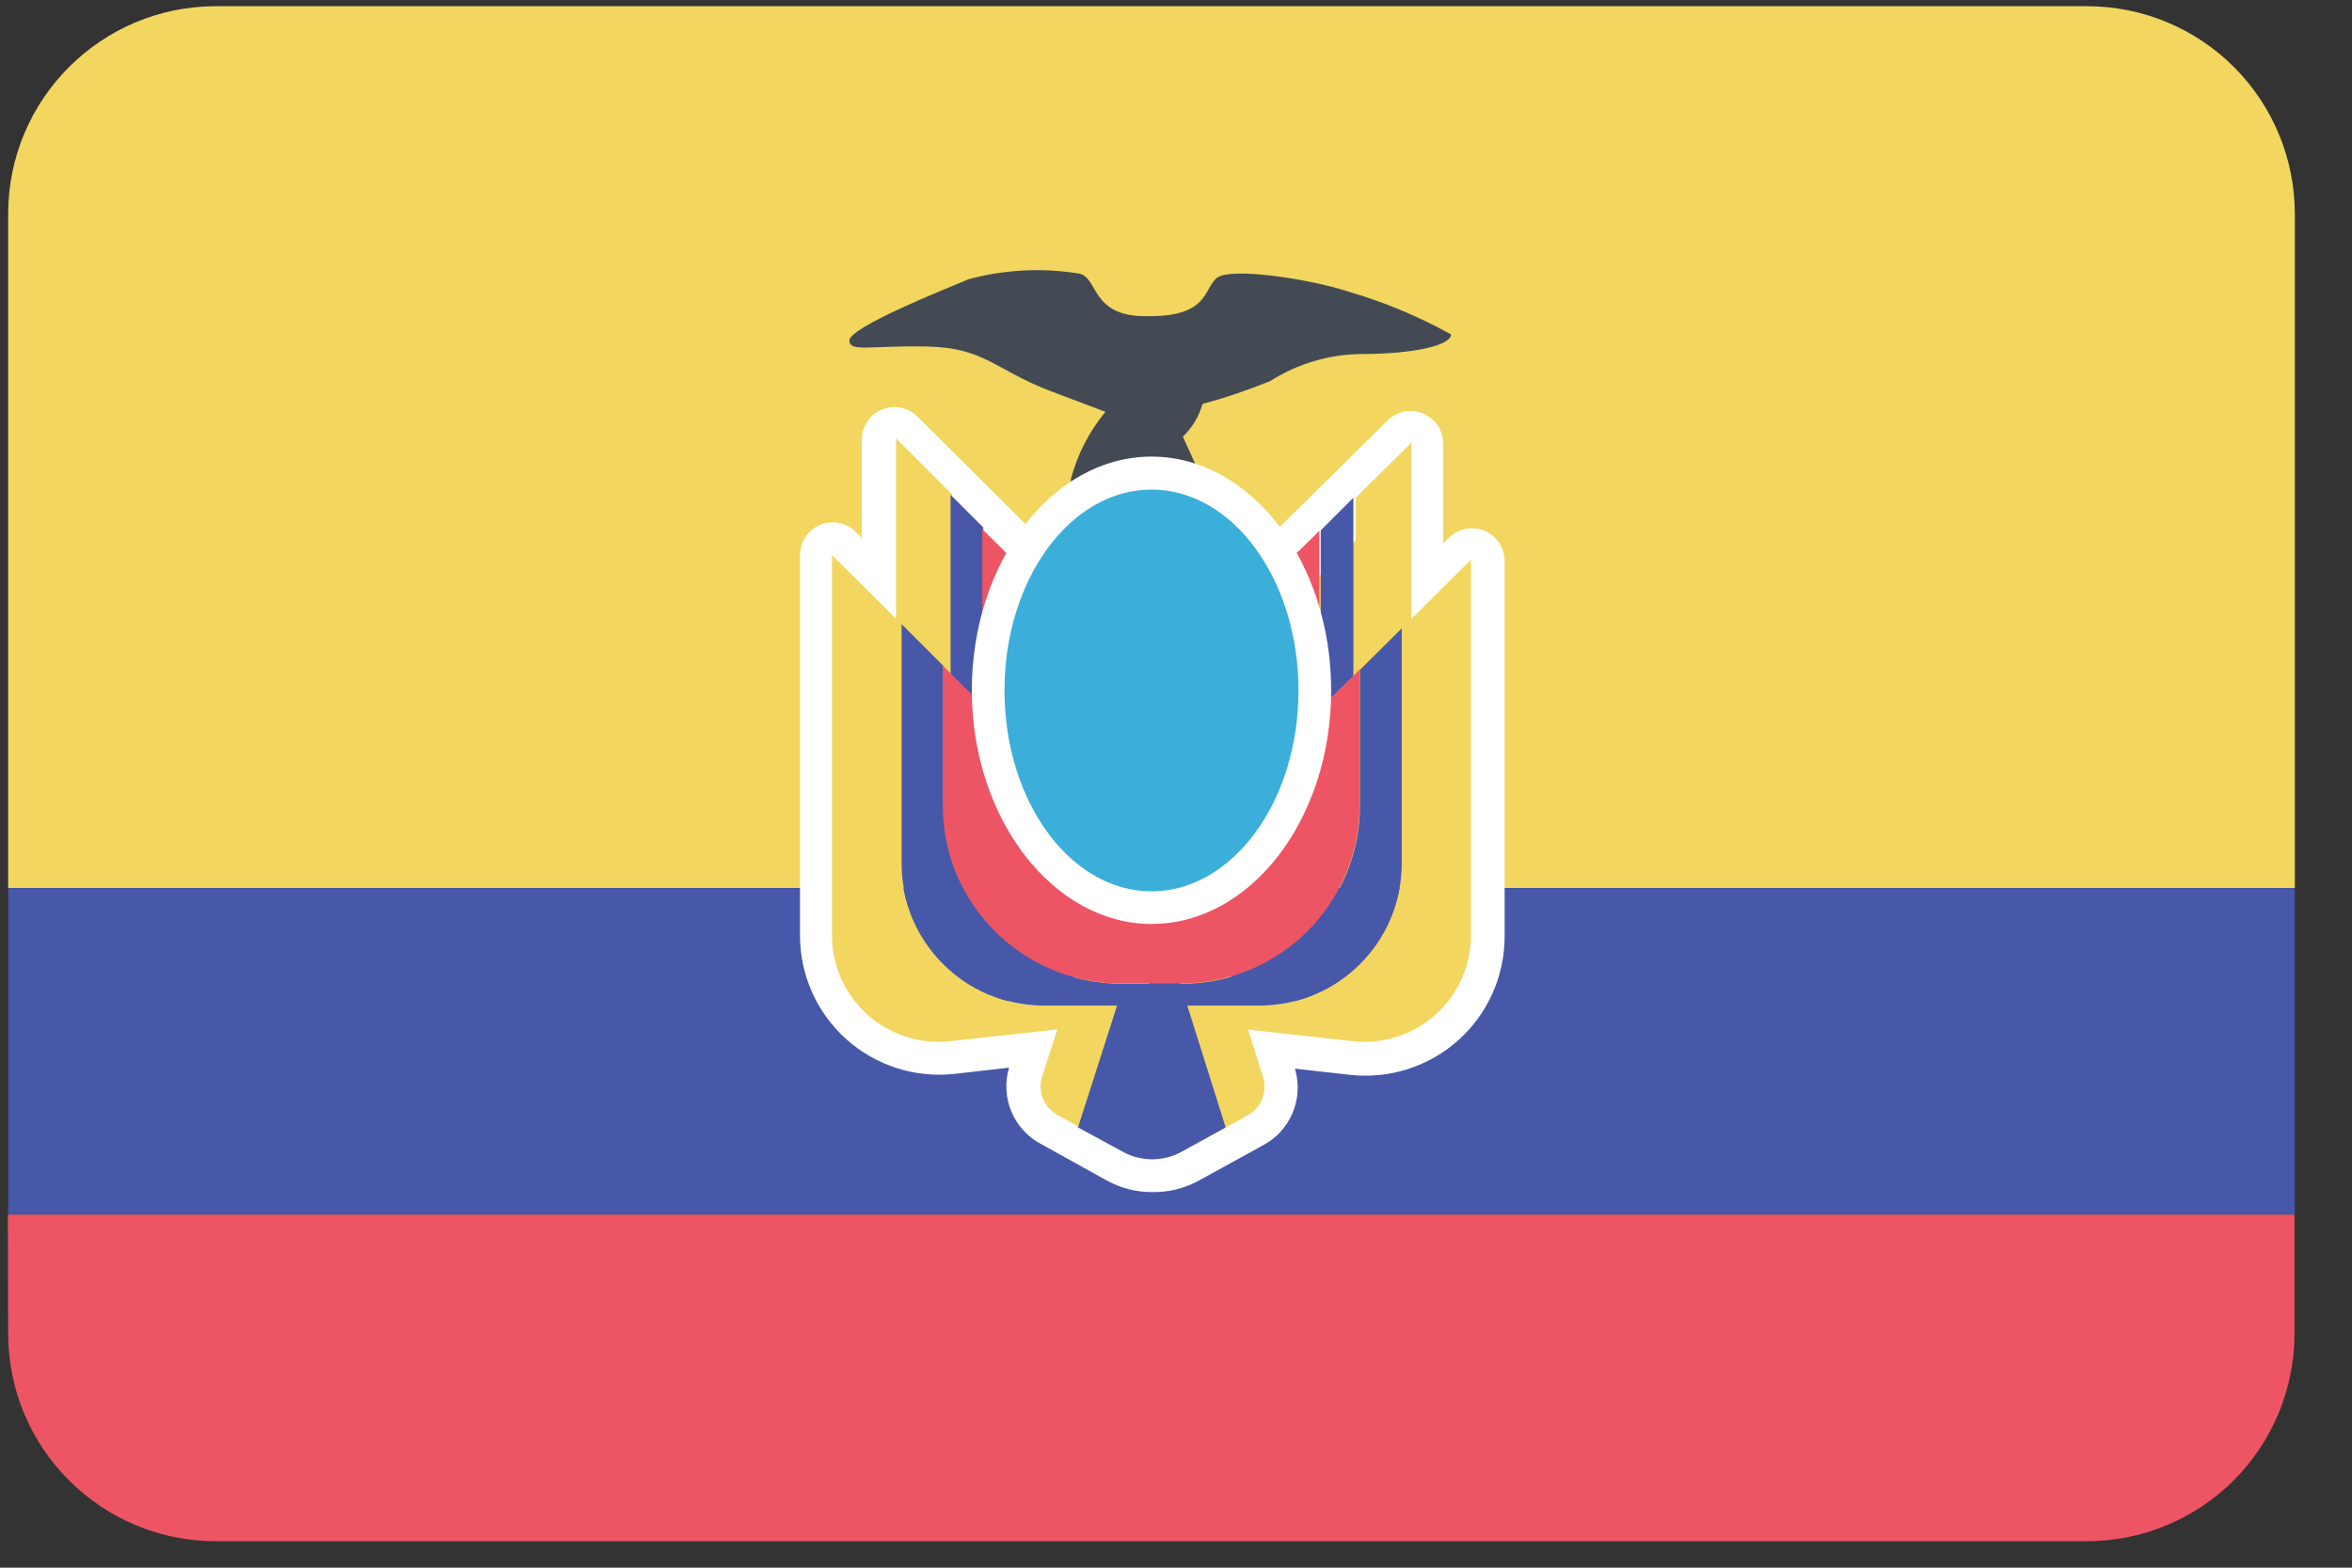 <svg width="36" height="24" viewBox="0 0 36 24" fill="none" xmlns="http://www.w3.org/2000/svg">
<rect x="0" y="0" width="36" height="24" fill="#333333" stroke="none"/>
<g clip-path="url(#clip0_364_19967)">
<path d="M31.945 0.095H3.305C1.549 0.095 0.125 1.519 0.125 3.275V13.595H35.125L35.125 3.28C35.126 2.436 34.792 1.626 34.195 1.028C33.599 0.431 32.789 0.095 31.945 0.095Z" fill="#F2D660"/>
<path d="M35.125 13.595H0.125V18.595H35.125V13.595Z" fill="#4758A9"/>
<path d="M0.125 20.415C0.125 22.171 1.549 23.595 3.305 23.595H31.94C32.783 23.595 33.592 23.26 34.189 22.664C34.785 22.067 35.12 21.258 35.12 20.415V18.595H0.12L0.125 20.415Z" fill="#ED5565"/>
<path d="M17.63 18.25C17.391 18.25 17.155 18.19 16.945 18.075L15.945 17.52C15.517 17.3 15.307 16.806 15.445 16.345L14.61 16.44C14.007 16.507 13.405 16.314 12.953 15.909C12.502 15.504 12.244 14.926 12.245 14.32V8.5C12.244 8.297 12.366 8.113 12.553 8.035C12.741 7.957 12.957 8.001 13.1 8.145L13.19 8.235V6.735C13.189 6.532 13.311 6.348 13.498 6.27C13.686 6.192 13.902 6.236 14.045 6.38L17.45 9.77L19.57 8.085L21.24 6.435C21.384 6.294 21.597 6.253 21.783 6.331C21.968 6.408 22.089 6.589 22.09 6.79V8.32L22.18 8.23C22.323 8.089 22.537 8.048 22.723 8.126C22.908 8.203 23.029 8.384 23.03 8.585V14.335C23.031 14.941 22.773 15.519 22.322 15.924C21.87 16.329 21.268 16.522 20.665 16.455L19.82 16.36C19.96 16.823 19.75 17.319 19.32 17.54L18.32 18.09C18.107 18.2 17.87 18.255 17.63 18.25ZM16.13 15.25C16.294 15.242 16.452 15.315 16.552 15.446C16.652 15.577 16.681 15.748 16.63 15.905L16.4 16.62L17.425 17.185C17.554 17.255 17.711 17.255 17.84 17.185L18.84 16.635L18.615 15.9C18.563 15.739 18.596 15.562 18.703 15.431C18.811 15.3 18.977 15.232 19.145 15.25L20.755 15.43C21.075 15.466 21.395 15.363 21.634 15.148C21.874 14.934 22.011 14.627 22.01 14.305V9.75L21.92 9.84C21.776 9.981 21.563 10.022 21.377 9.944C21.192 9.867 21.071 9.686 21.07 9.485V7.955L20.235 8.78L20.195 8.815L17.695 10.815C17.495 10.973 17.209 10.956 17.03 10.775L14.165 7.92V9.42C14.166 9.623 14.044 9.807 13.857 9.885C13.669 9.963 13.453 9.919 13.31 9.775L13.22 9.685V14.305C13.22 14.627 13.356 14.934 13.596 15.148C13.835 15.363 14.155 15.466 14.475 15.43L16.08 15.25H16.13ZM17.07 13.32C16.937 13.321 16.809 13.269 16.715 13.175L16.42 12.88C16.284 12.744 16.239 12.542 16.303 12.361C16.367 12.179 16.529 12.051 16.72 12.03L17.55 11.94H17.66C17.738 11.949 17.813 11.974 17.88 12.015C17.949 11.991 18.022 11.982 18.095 11.99C18.297 12.012 18.465 12.154 18.521 12.349C18.577 12.545 18.51 12.754 18.35 12.88C18.219 12.988 18.042 13.022 17.88 12.97L17.775 12.925L17.475 13.08C17.407 13.195 17.295 13.278 17.165 13.31C17.141 13.319 17.116 13.325 17.09 13.33L17.07 13.32Z" fill="white"/>
<path d="M13 5.21C13 5.4 13.325 5.285 14.2 5.305C15.075 5.325 15.235 5.665 16.075 5.985L16.92 6.305C16.67 6.607 16.489 6.96 16.39 7.34C16.39 7.7 18.31 7.135 18.31 7.135L18.105 6.685C18.248 6.548 18.352 6.376 18.405 6.185C18.757 6.089 19.102 5.972 19.44 5.835C19.857 5.569 20.34 5.425 20.835 5.42C21.625 5.42 22.21 5.29 22.21 5.12C21.708 4.841 21.176 4.62 20.625 4.46C20.04 4.27 18.835 4.085 18.625 4.255C18.415 4.425 18.51 4.86 17.525 4.84C16.7 4.84 16.81 4.255 16.525 4.19C15.959 4.096 15.379 4.125 14.825 4.275C14.395 4.455 13.03 5 13 5.21Z" fill="#434A54"/>
<path d="M15.14 12.725L17.64 12.45L20.14 12.725C20.513 12.768 20.887 12.649 21.166 12.399C21.447 12.149 21.606 11.79 21.605 11.415V6.775L20.75 7.62V10.525C20.747 11.493 19.963 12.277 18.995 12.28H16.325C15.357 12.277 14.573 11.493 14.57 10.525V7.565L13.715 6.71V11.415C13.715 11.783 13.869 12.134 14.14 12.383C14.411 12.632 14.774 12.756 15.14 12.725Z" fill="#F2D660"/>
<path d="M16.29 12.28H18.96C19.928 12.277 20.712 11.493 20.715 10.525V7.62L20.215 8.12V9.8C20.215 10.386 19.981 10.948 19.565 11.361C19.149 11.774 18.586 12.004 18 12H17.245C16.034 11.997 15.053 11.016 15.05 9.805V8.075L14.55 7.575V10.535C14.558 11.493 15.332 12.269 16.29 12.28Z" fill="#4758A9"/>
<path d="M17.245 12H18C19.211 11.997 20.192 11.016 20.195 9.805V8.125L19.88 8.435L17.38 10.435L15.035 8.1V9.83C15.052 11.037 16.038 12.006 17.245 12Z" fill="#ED5565"/>
<path d="M18 12.28L19.33 16.48C19.407 16.712 19.306 16.965 19.09 17.08L18.09 17.63C17.811 17.782 17.474 17.782 17.195 17.63L16.195 17.075C15.977 16.96 15.875 16.703 15.955 16.47L17.16 12.725L18 12.28Z" fill="#F2D660"/>
<path d="M14.545 15.94L17.625 15.6L20.705 15.94C21.166 15.991 21.627 15.844 21.972 15.534C22.317 15.225 22.515 14.784 22.515 14.32V8.57L21.455 9.62V13.22C21.452 14.42 20.48 15.392 19.28 15.395H15.97C14.77 15.392 13.798 14.42 13.795 13.22V9.55L12.735 8.5V14.325C12.736 14.788 12.934 15.228 13.28 15.536C13.625 15.844 14.085 15.991 14.545 15.94Z" fill="#F2D660"/>
<path d="M18.08 17.635L18.76 17.26L18 14.845L17.13 15.295L16.5 17.26L17.19 17.635C17.468 17.785 17.802 17.785 18.08 17.635Z" fill="#4758A9"/>
<path d="M15.97 15.395H19.28C20.48 15.392 21.452 14.42 21.455 13.22V9.62L20.815 10.255V12.34C20.812 13.841 19.596 15.057 18.095 15.06H17.16C15.659 15.057 14.443 13.841 14.44 12.34V10.195L13.8 9.555V13.225C13.806 14.421 14.774 15.389 15.97 15.395Z" fill="#4758A9"/>
<path d="M17.155 15.055H18.09C19.591 15.052 20.807 13.836 20.81 12.335V10.25L20.42 10.635L17.335 13.085L14.43 10.19V12.335C14.433 13.838 15.652 15.055 17.155 15.055Z" fill="#ED5565"/>
<path d="M17.625 14.145C16.125 14.145 14.875 12.54 14.875 10.57C14.875 8.6 16.11 6.99 17.625 6.99C19.14 6.99 20.375 8.595 20.375 10.57C20.375 12.545 19.14 14.145 17.625 14.145ZM17.625 7.99C16.675 7.99 15.875 9.17 15.875 10.57C15.875 11.97 16.675 13.145 17.625 13.145C18.575 13.145 19.375 11.965 19.375 10.57C19.375 9.175 18.575 8 17.625 8V7.99Z" fill="white"/>
<path d="M17.625 13.645C18.868 13.645 19.875 12.268 19.875 10.57C19.875 8.872 18.868 7.495 17.625 7.495C16.382 7.495 15.375 8.872 15.375 10.57C15.375 12.268 16.382 13.645 17.625 13.645Z" fill="#3BAFDA"/>
</g>
<defs>
<clipPath id="clip0_364_19967">
<rect width="35.5" height="24" fill="white"/>
</clipPath>
</defs>
</svg>
